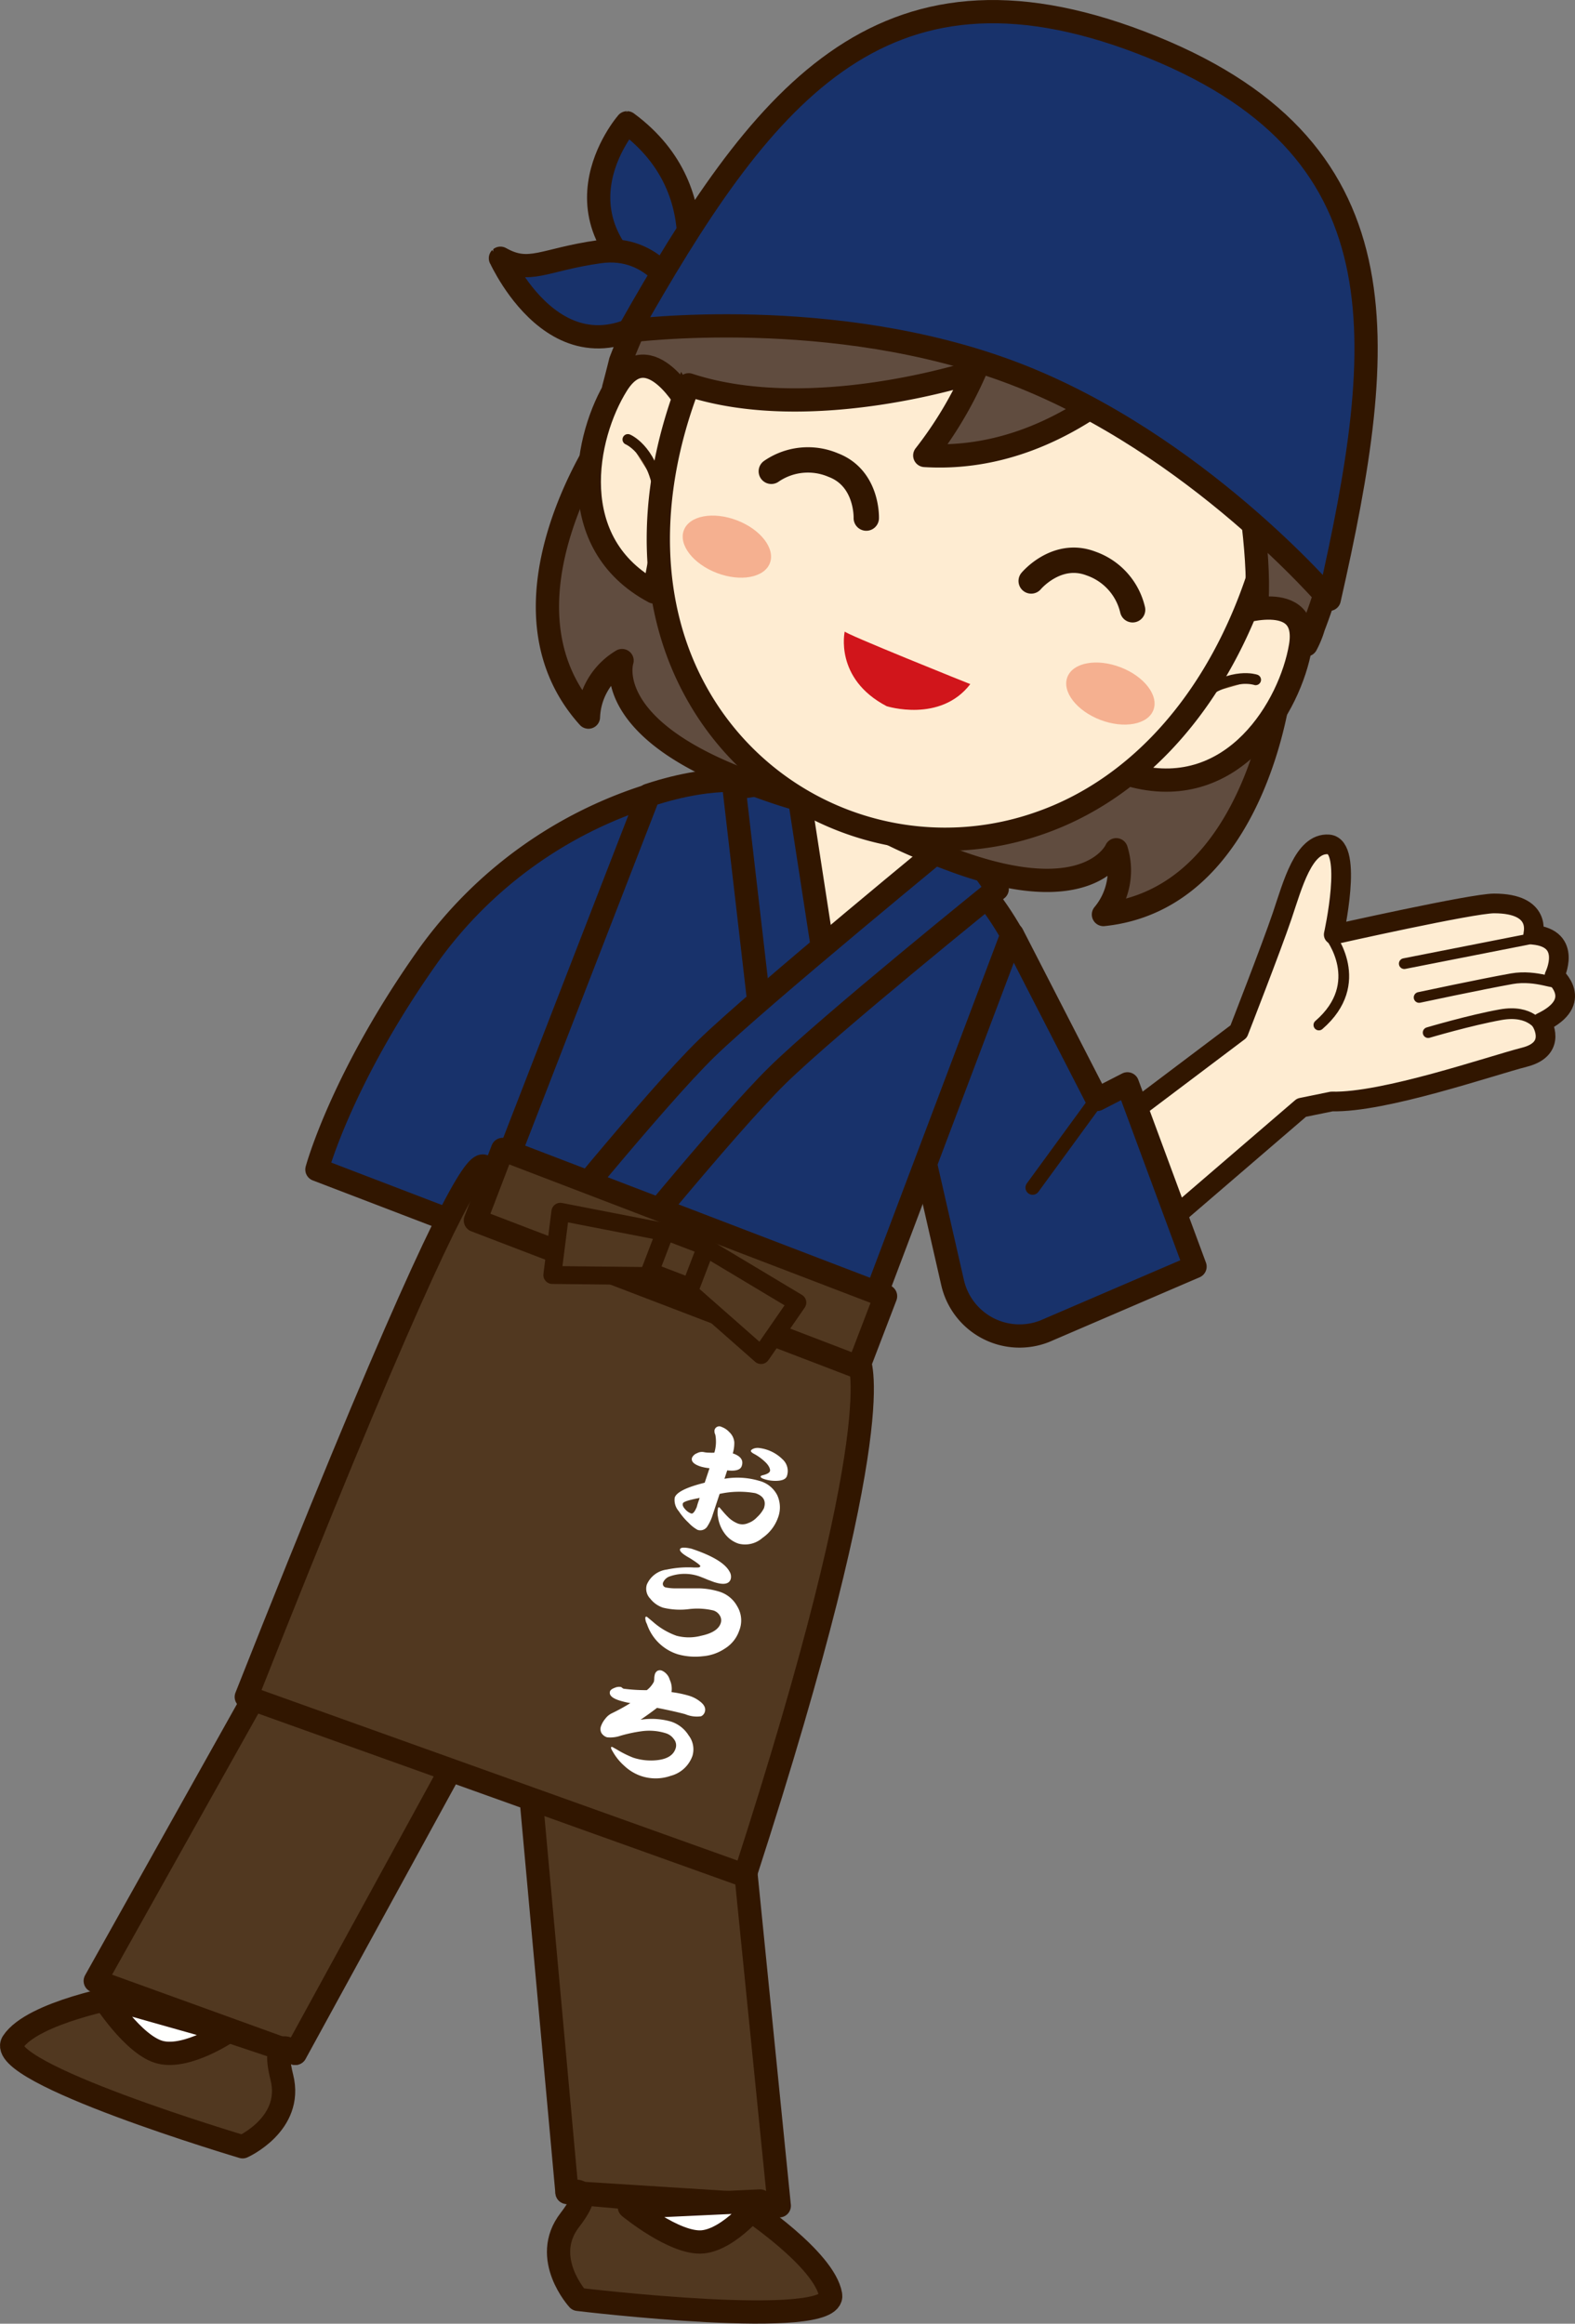 <svg xmlns="http://www.w3.org/2000/svg" viewBox="0 0 176.12 259.78"><rect x="0" y="0" width="176.12" height="259.78" fill="#808080" stroke="none"/><title>mainStaff</title><g id="レイヤー_2" data-name="レイヤー 2"><g id="居酒屋オーバーレイヤー"><polygon points="33.06 181.45 10.65 221.46 33.03 229.56 55.02 189.39 33.06 181.45" style="fill:#513820;stroke:#311600;stroke-linecap:round;stroke-linejoin:round;stroke-width:2.6px"/><polygon points="82.56 200.98 87.14 246.6 63.4 245.1 59.25 199.5 82.56 200.98" style="fill:#513820;stroke:#311600;stroke-linecap:round;stroke-linejoin:round;stroke-width:2.6px"/><path d="M167.07,101c-2.45,0-17.93,3.48-17.93,3.48s2.21-9.89-.58-10.08-4,4.48-5.19,8-4.86,12.92-4.86,12.92l-17.14,12.92,8,9.49,16.17-13.9,3.38-.69c5.82.16,17.82-4,21.55-4.95s1.92-3.89,1.92-3.89c4.91-2.35,1.44-5.21,1.44-5.21s2.08-4.18-2.39-4.59C171.44,104.42,172.47,101,167.07,101Z" style="fill:#feecd2;stroke:#311600;stroke-linecap:round;stroke-linejoin:round;stroke-width:2.2px"/><path d="M172.21,114.83s-1-2-4.41-1.39-8.1,2-8.1,2" style="fill:none;stroke:#311600;stroke-linecap:round;stroke-linejoin:round;stroke-width:1.2px"/><path d="M173.93,109.64c.31.61-2.05-.72-4.89-.22-3.42.61-10.35,2.09-10.35,2.09" style="fill:none;stroke:#311600;stroke-linecap:round;stroke-linejoin:round;stroke-width:1.2px"/><line x1="171.46" y1="104.89" x2="157.03" y2="107.73" style="fill:none;stroke:#311600;stroke-linecap:round;stroke-linejoin:round;stroke-width:1.2px"/><path d="M148.71,104.59s4.21,5.3-1.23,10" style="fill:none;stroke:#311600;stroke-linecap:round;stroke-linejoin:round;stroke-width:1.2px"/><path d="M116.81,148.83a7.68,7.68,0,0,1-10.29-5.44l-3.41-14.93s-.28-14.06,10.09-24l9.48,18.45,3.39-1.74,7.56,20.43Z" style="fill:#18326b;stroke:#311600;stroke-linecap:round;stroke-linejoin:round;stroke-width:2.6px"/><line x1="122.68" y1="122.9" x2="115.47" y2="132.77" style="fill:#a04b37;stroke:#311600;stroke-linecap:round;stroke-linejoin:round;stroke-width:1.6px"/><path d="M52.9,137.44,72.56,99.63,72.43,89A48.23,48.23,0,0,0,48.06,106.6c-9.83,13.77-12.62,24.15-12.62,24.15Z" style="fill:#18326b;stroke:#311600;stroke-linecap:round;stroke-linejoin:round;stroke-width:2.6px"/><path d="M53.43,138.13,72.53,88.9C80.42,86.28,85,87.51,85,87.51l19.78,7.58s4.26,2.17,8.38,9.4L94.51,153.88Z" style="fill:#18326b;stroke:#311600;stroke-linecap:round;stroke-linejoin:round;stroke-width:2.6px"/><path d="M84.34,88.21c2.36-6.15,8.81-9.39,14.42-7.24s8.25,8.87,5.89,15L88,109.81l-3.65-21.6" style="fill:#feecd2;stroke:#311600;stroke-linecap:round;stroke-linejoin:round;stroke-width:2.6px"/><polygon points="89.06 87.05 82.09 88.12 85.3 115.86 92.68 110.53 89.06 87.05" style="fill:#18326b;stroke:#311600;stroke-linecap:round;stroke-linejoin:round;stroke-width:2.6px"/><path d="M111.51,99.39s-18.79,15.15-24.58,20.83-19.52,22.64-19.52,22.64l-7.94-3s13.73-17,19.52-22.64,28.2-24,28.2-24Z" style="fill:#18326b;stroke:#311600;stroke-linecap:round;stroke-linejoin:round;stroke-width:2.6px"/><path d="M83.3,209.68C100,158.14,96,152,96,152L53.66,135.82S61.05,105,27.54,189.71Z" style="fill:#513820;stroke:#311600;stroke-linecap:round;stroke-linejoin:round;stroke-width:2.6px"/><rect x="71.85" y="117.76" width="8.5" height="45.86" transform="translate(-82.51 161.41) rotate(-69.04)" style="fill:#513820;stroke:#311600;stroke-linecap:round;stroke-linejoin:round;stroke-width:2.6px"/><polygon points="75.73 143.24 85.1 151.49 89.16 145.62 78.46 139.21 75.73 143.24" style="fill:#513820;stroke:#311600;stroke-linecap:round;stroke-linejoin:round;stroke-width:2px"/><polygon points="74.24 142.67 61.76 142.54 62.66 135.47 74.9 137.85 74.24 142.67" style="fill:#513820;stroke:#311600;stroke-linecap:round;stroke-linejoin:round;stroke-width:2px"/><rect x="73.39" y="138.33" width="4.87" height="4.87" transform="translate(-82.75 161.21) rotate(-69.04)" style="fill:#513820;stroke:#311600;stroke-linecap:round;stroke-linejoin:round;stroke-width:2px"/><path d="M143.1,77s-2.7,23.46-19.71,25.24A7.69,7.69,0,0,0,124.82,95s-2.92,6.78-18,1.26-13.38-8.74-13.38-8.74Z" style="fill:#604c3f;stroke:#311600;stroke-linecap:round;stroke-linejoin:round;stroke-width:2.6px"/><path d="M68,48.17s-13.67,19.26-2.2,32a7.69,7.69,0,0,1,3.76-6.32s-2.36,7,12.56,13,15.8,2.44,15.8,2.44Z" style="fill:#604c3f;stroke:#311600;stroke-linecap:round;stroke-linejoin:round;stroke-width:2.6px"/><path d="M66.57,55.71A56.56,56.56,0,0,1,69.12,40.3C79.35,13.61,103.63.24,125.45,8.6l.26.1c21.82,8.36,31.79,34.86,21.57,61.55a56.61,56.61,0,0,1-8.4,13.17Z" style="fill:#604c3f"/><path d="M137.91,68.69s8.65-3.09,7.51,3.59S138,89.53,126.86,86.76Z" style="fill:#feecd2;stroke:#311600;stroke-linecap:round;stroke-linejoin:round;stroke-width:2.6px"/><path d="M77,45.34S72.6,37.26,69,43s-6,17.77,4.13,23.18Z" style="fill:#feecd2;stroke:#311600;stroke-linecap:round;stroke-linejoin:round;stroke-width:2.6px"/><path d="M77,43c-4.86,12.68-4.39,24.89.8,34.3A31.8,31.8,0,0,0,116.31,92c10.14-3.54,18.63-12.3,23.49-25,8.25-21.52,1.14-44.26-16.46-51S85.26,21.49,77,43Z" style="fill:#feecd2;stroke:#311600;stroke-linecap:round;stroke-linejoin:round;stroke-width:2.6px"/><ellipse cx="124.17" cy="77.55" rx="3.15" ry="5.15" transform="translate(7.33 165.75) rotate(-69.04)" style="fill:#f5b090"/><ellipse cx="81.28" cy="61.12" rx="3.15" ry="5.15" transform="translate(-4.87 115.15) rotate(-69.04)" style="fill:#f5b090"/><path d="M140.41,76s-2.52-.89-6.08,1.73" style="fill:#6f4725;stroke:#311600;stroke-linecap:round;stroke-linejoin:round;stroke-width:1.2px"/><path d="M70.21,49.13s2.47,1,3.37,5.35" style="fill:#6f4725;stroke:#311600;stroke-linecap:round;stroke-linejoin:round;stroke-width:1.2px"/><path d="M138,28.43s-13.4,23.78-34.59,22.49a43.79,43.79,0,0,0,5.6-9.37s-18.19,6-32,1.47L74.67,39s11-22.31,29.93-26.41S139.88,20,138,28.43Z" style="fill:#604c3f"/><path d="M135.19,33s6,23.45,5.37,34.19c0,0,5.68-6.79,5.83-19.05S138.91,24,138.91,24Z" style="fill:#604c3f"/><path d="M135.19,33s6,23.45,5.37,34.19" style="fill:none;stroke:#311600;stroke-linecap:round;stroke-linejoin:round;stroke-width:2.6px"/><path d="M140.24,28A9.19,9.19,0,0,1,144,23.47a44.5,44.5,0,0,1,6.55,16.63,8.81,8.81,0,0,1-5.23-.34A9.05,9.05,0,0,1,140.24,28Z" style="fill:#7a6a56"/><circle cx="131.98" cy="30.55" r="4.15" transform="translate(56.23 142.86) rotate(-69.04)" style="fill:#7a6a56"/><path d="M97,17.33a7.62,7.62,0,0,1-13.51,1.43A46.74,46.74,0,0,1,96,10.05,7.62,7.62,0,0,1,97,17.33Z" style="fill:#7a6a56"/><circle cx="122.82" cy="28.46" r="2.16" transform="translate(52.3 132.97) rotate(-69.04)" style="fill:#7a6a56"/><path d="M68.62,43.39c.49-1.83.77-3,.77-3C79.61,13.72,103.63.24,125.45,8.6l.26.1c21.82,8.36,31.4,34.71,21.17,61.39a10.52,10.52,0,0,1-.82,2" style="fill:none;stroke:#311600;stroke-linecap:round;stroke-linejoin:round;stroke-width:2.6px"/><path d="M138,28.43s-13.4,23.78-34.59,22.49a43.79,43.79,0,0,0,5.6-9.37s-18.19,6-32,1.47" style="fill:none;stroke:#311600;stroke-linecap:round;stroke-linejoin:round;stroke-width:2.6px"/><path d="M75.88,33.94s5-12.27-5.76-20.21C70.13,13.73,60,25.31,75.88,33.94Z" style="fill:#18326b;stroke:#311600;stroke-linecap:round;stroke-linejoin:round;stroke-width:2.6px"/><path d="M75.92,33.14s-2.6-5.89-8.9-5-7.79,2.57-11.06.73C56,28.83,63.25,45.39,75.92,33.14Z" style="fill:#18326b;stroke:#311600;stroke-linecap:round;stroke-linejoin:round;stroke-width:2.6px"/><path d="M113.44,41.77C133.75,49.55,148.64,67,148.64,67,155.2,38,157.47,16.21,127.59,4.76,98.28-6.47,85,11.06,70.33,37,70.33,37,93.12,34,113.44,41.77Z" style="fill:#18326b;stroke:#311600;stroke-linecap:round;stroke-linejoin:round;stroke-width:2.6px"/><path d="M86.25,52.69A7.22,7.22,0,0,1,93.19,52c3.84,1.47,3.68,5.92,3.68,5.92" style="fill:none;stroke:#311600;stroke-linecap:round;stroke-miterlimit:10;stroke-width:2.835px"/><path d="M126.65,68.17A7.22,7.22,0,0,0,122,63c-3.84-1.47-6.69,1.95-6.69,1.95" style="fill:none;stroke:#311600;stroke-linecap:round;stroke-miterlimit:10;stroke-width:2.835px"/><path d="M94.46,70.59s-1.2,5.28,4.69,8.36c0,0,6,1.9,9.35-2.47C108.5,76.49,94.15,70.73,94.46,70.59Z" style="fill:#d1151b"/><path d="M83.61,246.88s8.57,5.67,9.27,9.67-28.24.51-28.24.51-4.21-4.6-.93-8.86-.3-3.1-.3-3.1Z" style="fill:#513820;stroke:#311600;stroke-linecap:round;stroke-linejoin:round;stroke-width:2.6px"/><path d="M13.79,223.13S3.67,224.91,1.43,228.3,27.13,240,27.13,240s5.69-2.54,4.39-7.75S33,229.55,33,229.55Z" style="fill:#513820;stroke:#311600;stroke-linecap:round;stroke-linejoin:round;stroke-width:2.6px"/><path d="M11.42,223.16s3.52,5.59,6.56,6.29,7.49-2.32,7.49-2.32Z" style="fill:#fffffe;stroke:#311600;stroke-linecap:round;stroke-linejoin:round;stroke-width:2.6px"/><path d="M70.38,246.74s5.11,4.2,8.21,3.89S85,246.06,85,246.06Z" style="fill:#fffffe;stroke:#311600;stroke-linecap:round;stroke-linejoin:round;stroke-width:2.6px"/><path d="M87,169.66a4.64,4.64,0,0,1-1.74,2.27,2.93,2.93,0,0,1-2.68.64A3.15,3.15,0,0,1,81,171.39a4,4,0,0,1-.71-1.78,2.4,2.4,0,0,1,0-1c0-.09.08-.12.16-.09l.35.41a9.3,9.3,0,0,0,.75.8,3.27,3.27,0,0,0,1,.61,1.55,1.55,0,0,0,1.1-.06,2.47,2.47,0,0,0,1-.66,3.57,3.57,0,0,0,.77-1q.41-1.23-.95-1.69a10.21,10.21,0,0,0-4,.08l-.78,2.35a4.84,4.84,0,0,1-.56,1.23.93.93,0,0,1-1.13.44,4.06,4.06,0,0,1-1-.79,7.09,7.09,0,0,1-1.1-1.3,1.88,1.88,0,0,1-.45-1.52q.3-.9,3.35-1.66l.54-1.62a5.38,5.38,0,0,1-1-.19q-1.16-.38-.95-1a1,1,0,0,1,.56-.49,1.12,1.12,0,0,1,.76-.12,2.48,2.48,0,0,0,.58.06,4.49,4.49,0,0,0,.59,0,4.27,4.27,0,0,0,.11-2,.9.9,0,0,1-.09-.52.54.54,0,0,1,.78-.36,2.17,2.17,0,0,1,.87.58,1.76,1.76,0,0,1,.56,1.12,4,4,0,0,1-.17,1.26q1.34.45,1,1.42-.21.64-1.62.48l-.31.94a8.55,8.55,0,0,1,3.89.23,3.15,3.15,0,0,1,2,1.58A3.23,3.23,0,0,1,87,169.66Zm-8.74-2.2q-1.8.33-1.9.61t.28.68a1.58,1.58,0,0,0,.65.45q.28.09.63-.74C78,168.12,78.13,167.79,78.24,167.46ZM88,165c-.11.35-.5.53-1.15.55a4,4,0,0,1-1.38-.19c-.31-.1-.45-.21-.41-.31s.17-.1.46-.19.52-.22.58-.4-.1-.63-.58-1.06a5.65,5.65,0,0,0-1.1-.81c-.34-.17-.49-.31-.45-.42s.35-.32.82-.3a4.45,4.45,0,0,1,2.71,1.27A1.76,1.76,0,0,1,88,165Z" style="fill:#fff"/><path d="M82.66,182.3a3.8,3.8,0,0,1-1.6,2,5.16,5.16,0,0,1-2.48.86,7.18,7.18,0,0,1-2.79-.22,5.3,5.3,0,0,1-3.45-3.39,1.4,1.4,0,0,1-.18-.7c0-.1.09-.13.18-.1l.65.54a8,8,0,0,0,2.66,1.58,5.37,5.37,0,0,0,2.75,0q1.85-.39,2.19-1.4a1,1,0,0,0-.1-.86,1.27,1.27,0,0,0-.73-.57,7.8,7.8,0,0,0-2.79-.14,8,8,0,0,1-2.83-.17,3,3,0,0,1-1.42-1,1.58,1.58,0,0,1-.39-1.58,2.81,2.81,0,0,1,2.24-1.68,11.32,11.32,0,0,1,3-.23l.44,0q.25,0,.3-.14t-1.16-.9q-1.21-.67-1.11-1t1.29-.06q3.51,1.17,4.25,2.56a1.07,1.07,0,0,1,.13.84q-.28.85-1.89.32l-.67-.25c-.28-.12-.5-.21-.64-.26a5,5,0,0,0-3.58-.13,1.26,1.26,0,0,0-.77.67.41.41,0,0,0,.29.58,5.87,5.87,0,0,0,1.32.1q2,0,2.36,0a8.3,8.3,0,0,1,2.31.37,3.44,3.44,0,0,1,2,1.64A3.05,3.05,0,0,1,82.66,182.3Z" style="fill:#fff"/><path d="M77.43,196.3A3.52,3.52,0,0,1,75,198.53a5.11,5.11,0,0,1-3.37,0,5.18,5.18,0,0,1-1.8-1.1,6.15,6.15,0,0,1-1.32-1.63q-.21-.34-.18-.44c0-.06.07-.08.15-.05l.47.26a11.57,11.57,0,0,0,1.86.93,6.34,6.34,0,0,0,2.65.28q1.71-.18,2.08-1.29a1.09,1.09,0,0,0-.19-1.07,1.71,1.71,0,0,0-.89-.65,6.19,6.19,0,0,0-2.76-.22,16.13,16.13,0,0,0-2.32.5,3.5,3.5,0,0,1-1.5.17,1.13,1.13,0,0,1-.62-.47.93.93,0,0,1-.06-.76,2.72,2.72,0,0,1,.49-.85,2,2,0,0,1,.72-.6,22.25,22.25,0,0,0,2.08-1.14,9.12,9.12,0,0,1-1.28-.31q-1.18-.39-1-1,.07-.23.53-.4a1.17,1.17,0,0,1,.7-.09.42.42,0,0,1,.13.09.52.52,0,0,0,.16.1,19,19,0,0,0,2.6.16,2.87,2.87,0,0,0,.78-.92,1.51,1.51,0,0,0,.05-.43,2,2,0,0,1,.07-.43.66.66,0,0,1,.31-.39.61.61,0,0,1,.5,0,1.58,1.58,0,0,1,.85,1,2.41,2.41,0,0,1,.2,1.39,12.06,12.06,0,0,1,2,.42,3.73,3.73,0,0,1,1.23.66q.69.55.49,1.15a.79.79,0,0,1-.41.47,3.28,3.28,0,0,1-1.77-.23q-1.26-.34-3.16-.71-.69.54-1.84,1.33a7.91,7.91,0,0,1,3.39.2A3.65,3.65,0,0,1,77,194,2.56,2.56,0,0,1,77.43,196.3Z" style="fill:#fff"/></g></g></svg>